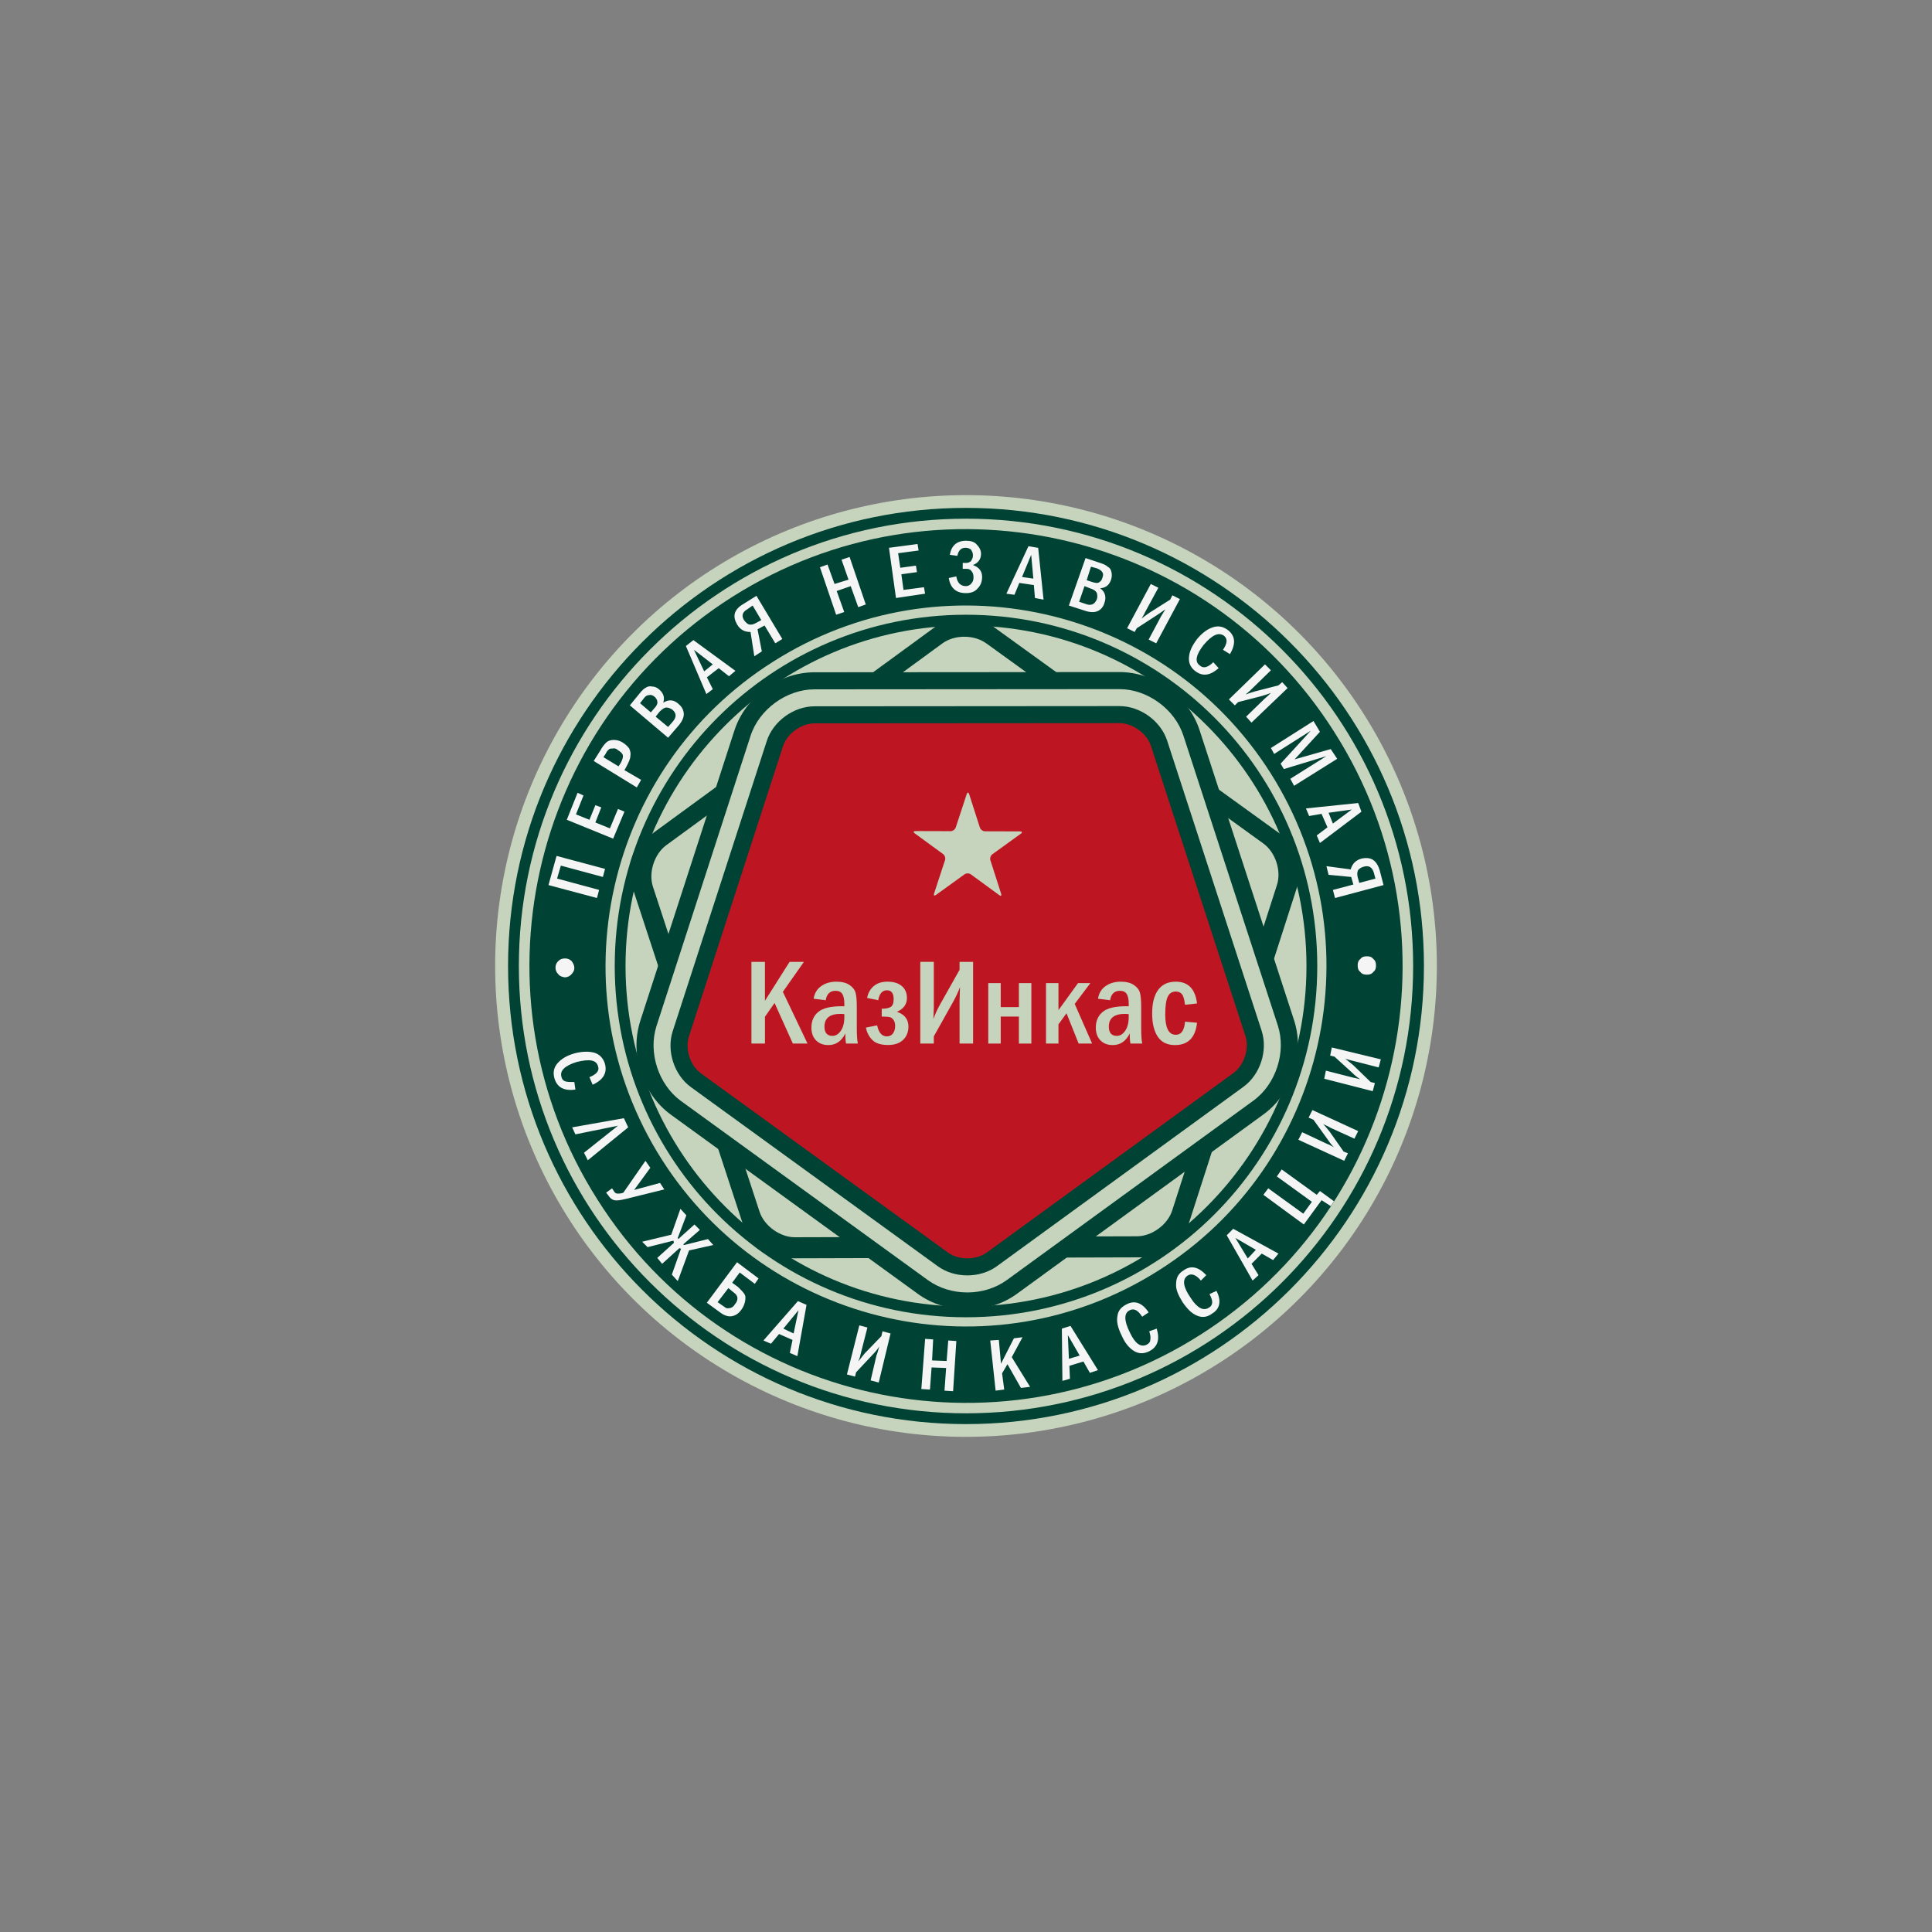 <?xml version="1.0" encoding="UTF-8"?>
<svg id="Layer_1" data-name="Layer 1" xmlns="http://www.w3.org/2000/svg" viewBox="0 0 700 700">
  <rect x="0" y="0" width="700" height="700" fill="#808080" stroke="none"/>
  <defs>
    <style>
      .cls-1, .cls-2 {
        fill: #004233;
      }

      .cls-1, .cls-2, .cls-3, .cls-4, .cls-5 {
        stroke-width: 0px;
      }

      .cls-2 {
        fill-rule: evenodd;
      }

      .cls-3 {
        fill: #f5f5f5;
      }

      .cls-4 {
        fill: #bd1622;
      }

      .cls-5 {
        fill: #c6d4bd;
      }
    </style>
  </defs>
  <circle class="cls-5" cx="350" cy="350" r="170.6"/>
  <path class="cls-1" d="M357.82,225.56l107.54,77.67c4.68,3.38,7.04,10.57,5.27,16.07l-40.64,126.27c-1.77,5.49-7.88,9.96-13.65,9.98l-132.65.37c-5.77.02-11.91-4.42-13.71-9.9l-41.35-126.04c-1.8-5.48.52-12.69,5.18-16.09l107.1-78.27c4.66-3.41,12.23-3.43,16.91-.05Z"/>
  <path class="cls-5" d="M357.28,233.05l100.47,72.57c4.37,3.16,6.58,9.88,4.92,15.01l-37.97,117.98c-1.65,5.13-7.36,9.31-12.75,9.32l-123.94.35c-5.39.02-11.13-4.13-12.81-9.25l-38.63-117.76c-1.68-5.12.49-11.86,4.84-15.04l100.06-73.13c4.35-3.18,11.43-3.2,15.8-.04Z"/>
  <path class="cls-2" d="M265.29,216.28c73.78-46.73,171.58-24.83,218.23,49.07,46.85,73.7,24.99,171.65-48.8,218.38-73.78,46.73-171.58,24.83-218.23-49.07-46.85-73.7-24.99-171.65,48.8-218.38h0ZM280.12,239.74c60.9-38.71,141.52-20.53,180.17,40.27,38.65,61,20.5,141.74-40.41,180.25-60.9,38.71-141.52,20.53-180.17-40.27-38.65-61-20.5-141.74,40.41-180.25h0Z"/>
  <g>
    <path class="cls-3" d="M204.58,354.11c-.98-.2-1.76-.39-2.34-1.17-.59-.59-.98-1.37-.98-2.35s.39-1.76.98-2.35c.78-.78,1.56-.98,2.54-.98s1.76.39,2.34.98c.59.78.98,1.56.98,2.54,0,.78-.39,1.56-1.17,2.35-.59.59-1.37.98-2.34.98h0Z"/>
    <path class="cls-3" d="M216.29,325.37l-17.57-4.69,2.93-10.56,17.57,4.69-.78,2.93-15.23-4.11-1.37,4.69,15.23,4.11-.78,2.93ZM205.36,297.02l3.9-9.78,2.15.98-2.73,6.84,4.88,1.96,2.15-5.28,2.15.78-2.15,5.47,5.27,2.15,2.93-7.04,2.34.98-4.1,9.78-16.79-6.84ZM215.12,275.71l2.34-3.71c.78-1.37,1.37-2.15,2.15-2.93.59-.59,1.56-.98,2.73-.98.98,0,2.15.2,3.32.98.98.59,1.76,1.37,2.34,2.15.39.98.59,1.76.39,2.74,0,.98-.59,2.15-1.37,3.71l-.78,1.37,6.05,3.52-1.56,2.74-15.62-9.58ZM218.63,274.34l5.47,3.32.78-1.17c.59-1.17.98-2.15.78-2.93-.2-.59-.78-1.17-1.76-1.76-.59-.59-1.37-.78-1.95-.59-.59,0-1.17,0-1.37.39-.39.2-.78.78-1.17,1.56l-.78,1.17ZM228.2,255.57l3.51-4.3c.78-.98,1.56-1.76,2.34-2.15.59-.39,1.37-.59,2.15-.39.98,0,1.95.39,2.73,1.17,1.56,1.37,1.95,2.93,1.37,4.69,1.95-1.17,3.71-1.17,5.47.39,1.17.98,1.76,1.96,1.95,3.32.2,1.17-.39,2.93-1.95,4.69l-3.71,4.3-13.86-11.73ZM235.81,258.11l1.17-1.37c.98-.98,1.37-1.96,1.17-2.54,0-.59-.39-1.17-.98-1.76-.78-.59-1.37-.78-1.95-.59-.78,0-1.37.39-1.95,1.17l-1.37,1.76,3.9,3.32ZM242.06,263.39l1.56-1.76c1.56-1.76,1.56-3.13,0-4.5-.59-.39-1.37-.78-2.15-.78s-1.56.59-2.54,1.56l-1.37,1.76,4.49,3.71ZM248.5,234.07l2.73-2.15,15.23,11.14-2.34,1.96-3.71-2.93-4.29,3.32,2.15,4.3-2.34,1.76-7.42-17.4ZM258.26,240.71l-6.83-5.28,3.71,7.82,3.12-2.54ZM274.07,215.88l-4.68,2.93c-1.76.98-2.73,2.15-3.12,3.32-.39,1.37,0,2.74.78,4.11,1.17,1.96,2.73,2.74,4.88,2.74l1.37,8.8,2.73-1.76-1.56-8.02,2.54-1.37,3.9,6.45,2.54-1.56-9.37-15.64ZM272.7,219.4l3.12,5.28-2.15,1.17c-.78.39-1.56.59-2.34.39-.59-.2-1.17-.78-1.76-1.56-.98-1.56-.59-2.93,1.17-3.91l1.95-1.37ZM297.1,205.52l2.73-.98,2.54,7.04,5.07-1.56-2.54-7.23,2.93-.98,5.86,17.2-2.73.98-2.73-7.62-5.08,1.76,2.73,7.62-2.93.98-5.86-17.2ZM322.09,198.48l10.35-1.37.39,2.35-7.42.98.78,5.28,5.66-.78.39,2.35-5.66.78.78,5.67,7.42-.98.39,2.35-10.54,1.56-2.54-18.18ZM343.75,209.43l2.73-.59c.39,2.35,1.56,3.52,3.51,3.52.78,0,1.56-.39,1.95-.98.59-.59.78-1.37.78-2.15,0-.98-.2-1.76-.78-2.35-.39-.59-.98-.78-1.76-.78h-1.37v-2.15h1.37c.59,0,.98-.2,1.56-.59.39-.59.78-1.17.78-2.15s-.39-1.56-.78-2.15c-.59-.39-1.17-.59-1.95-.59-1.56,0-2.54.98-2.93,2.93l-2.73-.39c.59-3.32,2.54-5.08,5.86-5.08,1.76,0,3.12.39,3.9,1.37.98.98,1.56,2.15,1.56,3.32,0,1.96-.98,3.32-2.93,4.11,2.15.78,3.32,2.15,3.32,4.3,0,1.76-.59,3.13-1.56,4.11-.98,1.17-2.34,1.76-4.29,1.76-3.71,0-5.66-1.96-6.25-5.47h0ZM372.64,197.9l3.51.59,1.95,18.77-3.12-.59-.39-4.69-5.27-.78-1.76,4.3-2.93-.39,8-17.2ZM374.4,209.63l-.78-8.6-3.32,8.02,4.1.59ZM393.33,202.2l5.27,1.76c1.17.39,2.15.78,2.73,1.37.78.39,1.17.98,1.37,1.96.2.78.2,1.76-.2,2.93-.78,1.96-1.95,2.74-3.9,2.93,1.76,1.17,2.34,3.13,1.56,5.28-.39,1.37-1.17,2.35-2.34,2.93-1.17.59-2.93.59-5.08-.2l-5.47-1.76,6.05-17.2ZM393.72,210.21l1.76.59c1.17.39,2.15.59,2.73.2.59-.39.98-.78,1.17-1.56.39-.98.39-1.56,0-2.15-.39-.59-.98-.98-1.95-1.37l-2.15-.59-1.56,4.89ZM390.99,218.03l2.34.78c1.95.78,3.32.2,4.1-1.76.2-.59.2-1.37,0-2.15-.39-.78-1.17-1.37-2.54-1.76l-1.95-.78-1.95,5.67ZM411.88,227.61l-.78,1.37-2.73-1.37,8.59-16.03,2.73,1.37-4.88,8.99c0,.2-.39.78-1.17,2.15.78-.59,1.76-1.37,2.93-2.15l7.42-4.69.78-1.56,2.73,1.37-8.59,16.03-2.73-1.37,4.49-8.41s.59-.98,1.56-2.54c-.78.59-1.95,1.37-3.12,2.15l-7.22,4.69ZM439.59,239.93l1.95,2.15c-3.12,2.74-5.86,3.13-8.59.98-1.76-1.37-2.34-3.13-2.15-5.08.2-2.15,1.17-4.11,2.93-6.45,1.95-2.35,3.9-3.71,5.86-4.3,1.95-.59,3.71-.2,5.47,1.17,2.54,2.15,2.73,4.89.59,8.6l-2.54-1.56c1.56-2.35,1.76-3.91.39-5.08-1.95-1.37-4.29-.39-7.42,3.32-2.73,3.52-3.32,6.06-1.37,7.43.59.59,1.37.78,2.15.59.78-.2,1.76-.78,2.73-1.76h0ZM448.57,254.4l-1.17,1.17-2.15-2.15,13.08-12.71,2.15,2.15-7.42,7.23s-.59.59-1.76,1.56c.98-.39,2.15-.78,3.51-1.17l8.39-2.15,1.37-1.17,1.95,2.15-13.08,12.51-1.95-2.15,6.64-6.45c.2-.2.98-.78,2.34-2.15-.98.39-2.15.78-3.51,1.17l-8.39,2.15ZM475.9,261.24l2.34,3.91-9.17,9.97,13.08-3.71,2.34,3.52-15.62,9.78-1.37-2.54,13.08-8.21-15.42,4.69-1.17-1.96,10.93-11.93-13.27,8.41-1.17-2.15,15.42-9.78ZM492.1,290.96l1.17,3.13-15.03,11.34-1.17-2.74,3.9-2.93-2.15-4.89-4.49.78-1.17-2.74,18.93-1.96ZM482.93,298.39l6.83-5.08-8.39,1.17,1.56,3.91ZM501.28,320.67l-1.37-5.28c-.59-1.96-1.37-3.13-2.54-3.91-.98-.59-2.34-.78-4.1-.39-2.15.59-3.32,1.96-3.9,3.91l-8.78-1.17.78,3.13,8.2.78.78,2.74-7.42,1.96.78,2.93,17.57-4.69ZM498.35,318.33l-5.86,1.56-.59-2.15c-.2-.98-.2-1.76.2-2.54.59-.59,1.17-.98,1.95-1.17,1.95-.59,3.12.2,3.71,2.15l.59,2.15ZM495.23,346.48c.98,0,1.76.2,2.34.98.78.59.98,1.37.98,2.35s-.2,1.76-.98,2.35c-.59.78-1.37.98-2.34.98s-1.76-.2-2.34-.98c-.78-.59-.98-1.37-.98-2.35s.2-1.76.98-2.35c.59-.78,1.37-.98,2.34-.98h0Z"/>
    <path class="cls-3" d="M208.09,392.03l.39,2.74c-4.1.59-6.64-.78-7.61-4.11-.59-2.15-.2-3.91,1.17-5.47,1.37-1.56,3.32-2.74,6.05-3.52,2.93-.78,5.47-.78,7.42-.2,1.76.59,3.12,1.96,3.71,4.11.78,3.13-.59,5.67-4.49,7.43l-1.17-2.74c2.54-.98,3.71-2.35,3.12-3.91-.59-2.35-3.12-2.74-7.81-1.56-4.29,1.37-6.05,3.13-5.47,5.28.2.98.78,1.56,1.56,1.76.78.2,1.76.2,3.12.2h0ZM208.48,411l-1.17-2.54,18.74-3.32,1.56,3.32-14.64,11.93-1.37-2.74,12.3-9.78-15.42,3.13ZM225.86,432.11l8-11.53,1.76,2.54-5.86,8.02,9.37-2.54,1.56,2.35-14.25,3.52c-1.76.39-2.93.59-3.9.39-.78-.2-1.56-.78-2.15-1.76l-.78-.98,2.15-1.56.78,1.17c0,.2.39.39.59.59.39.2,1.17.2,2.15,0l.59-.2ZM249.67,453.03l-4.1,11.14-2.15-2.35,3.32-9.38-.59-.2-6.25,5.67-1.76-2.15,6.05-5.47-.2-.78-9.37,2.35-1.95-1.96,10.54-2.54,3.32-9.38,2.15,2.35-3.12,8.21.2.39,5.86-5.28,1.95,1.96-6.05,5.28.39.2,8.59-2.15,1.95,2.15-8.78,1.96ZM256.11,471.99l10.93-14.66,7.81,5.87-1.37,1.96-5.47-4.11-2.73,3.71,2.15,1.56c.98.98,1.76,1.76,2.15,2.35.59.78.59,1.56.39,2.74-.2.98-.59,2.15-1.37,3.13-.98,1.37-2.15,2.15-3.51,2.35-1.17.2-2.54-.2-3.9-1.17l-5.08-3.71ZM260.01,471.8l2.54,1.76c.39.39.98.59,1.76.39.59,0,1.37-.39,1.95-1.37,1.37-1.56,1.17-3.13-.2-4.11l-2.15-1.76-3.9,5.08ZM289.1,471.41l3.12,1.37-3.32,18.57-2.73-1.17.98-4.69-4.88-2.15-2.93,3.52-2.73-1.17,12.49-14.27ZM287.54,483.14l1.76-8.41-5.47,6.65,3.71,1.76ZM310.18,497.21l-.39,1.56-2.93-.78,4.49-17.79,2.93.78-2.54,9.97c0,.2-.2.98-.78,2.35.59-.78,1.37-1.76,2.34-2.93l6.05-6.26.39-1.76,2.93.78-4.29,17.79-2.93-.78,2.15-9.19c.2-.2.39-1.17.98-3.13-.59.98-1.37,1.96-2.34,2.93l-6.05,6.45ZM335.17,485.09l2.93.2-.39,7.62,5.27.2.59-7.43,2.93.2-1.17,18.18-3.12-.2.59-8.21-5.27-.2-.59,8.02-3.12-.2,1.37-18.18ZM358.78,485.68l3.12-.2.78,8.6,4.68-9.19,3.12-.39-3.9,7.23,6.64,10.75-3.32.39-4.88-8.6-1.95,3.32.78,5.87-3.12.39-1.95-18.18ZM384.74,481.38l3.12-.98,9.95,16.03-2.93.98-2.34-4.11-5.08,1.56.2,4.69-2.73.78-.2-18.96ZM391.19,491.15l-4.29-7.43.39,8.6,3.9-1.17ZM416.37,482.36l2.73-.98c1.17,3.91.39,6.65-2.73,8.21-1.95.98-3.9.98-5.66-.2-1.56-.98-3.12-2.74-4.29-5.47-1.37-2.74-1.95-5.08-1.56-7.04.2-1.96,1.37-3.32,3.32-4.3,2.93-1.56,5.66-.59,8,2.93l-2.34,1.56c-1.56-2.35-2.93-3.13-4.49-2.35-2.15.98-2.15,3.71,0,8.02,1.95,4.11,3.9,5.47,6.05,4.5.78-.39,1.37-.98,1.37-1.76.2-.98,0-1.95-.39-3.13h0ZM438.23,468.87l2.54-1.17c1.76,3.52,1.37,6.45-1.56,8.21-1.76,1.37-3.71,1.56-5.47.78-1.95-.78-3.51-2.35-5.27-4.89-1.56-2.54-2.54-4.69-2.34-6.65,0-2.15.78-3.71,2.73-4.89,2.73-1.96,5.47-1.17,8.2,1.76l-1.95,1.96c-1.76-2.15-3.51-2.74-4.88-1.76-1.95,1.37-1.56,4.11,1.17,8.02,2.34,3.71,4.68,4.89,6.64,3.52.78-.39,1.17-1.17,1.17-1.96s-.39-1.76-.98-2.93h0ZM444.47,447.56l2.34-2.35,16.4,8.99-1.95,2.35-4.1-2.35-3.71,3.71,2.54,4.11-2.15,1.96-9.37-16.42ZM455.02,452.83l-7.42-4.3,4.49,7.43,2.93-3.13ZM472.39,443.65l-14.64-10.75,1.76-2.35,12.69,9.19,3.12-4.3-12.69-9.19,1.76-2.54,12.69,9.19,1.17-1.37,5.08,3.71-1.17,1.76-3.32-2.15-6.44,8.8ZM486.83,417.25l1.56.59-1.37,2.74-16.59-7.62,1.37-2.74,9.17,4.3c.2,0,.98.39,2.34,1.17-.78-.78-1.56-1.76-2.34-2.93l-5.07-7.04-1.76-.78,1.37-2.74,16.59,7.62-1.37,2.74-8.59-3.91s-.98-.59-2.73-1.37c.78.78,1.56,1.76,2.34,2.74l5.08,7.23ZM496.59,392.03l1.56.39-.78,2.93-17.57-4.5.59-2.93,9.95,2.54c.2,0,.98.2,2.54.59-.98-.59-1.95-1.37-2.93-2.35l-6.44-5.86-1.56-.39.59-2.93,17.76,4.3-.78,2.93-9.17-2.35s-.98-.2-2.93-.78c.78.59,1.76,1.37,2.93,2.35l6.25,6.06Z"/>
  </g>
  <path class="cls-2" d="M350,184.02c91.55,0,165.92,74.29,165.92,165.98s-74.37,165.98-165.92,165.98-165.92-74.29-165.92-165.98,74.37-165.98,165.92-165.98h0ZM350,187.93c89.4,0,162.01,72.53,162.01,162.07s-72.61,162.07-162.01,162.07-162.01-72.53-162.01-162.07,72.61-162.07,162.01-162.07h0Z"/>
  <path class="cls-1" d="M350.48,474.45c-6.53,0-12.89-2-17.9-5.64l-89.47-64.91c-10.39-7.54-15.06-21.88-11.1-34.09l34.08-105.14c3.96-12.21,16.15-21.08,28.99-21.09l110.53-.08c12.84,0,25.04,8.85,29.02,21.05l34.23,105.1c3.98,12.21-.67,26.55-11.05,34.1l-89.37,65.03c-5.02,3.66-11.39,5.67-17.94,5.67Z"/>
  <path class="cls-5" d="M350.48,468.28c-5.24,0-10.31-1.59-14.28-4.46l-89.47-64.91c-8.16-5.92-11.96-17.61-8.86-27.19l34.08-105.14c3.11-9.58,13.05-16.82,23.12-16.82l110.53-.08c10.08,0,20.03,7.22,23.15,16.79l34.23,105.09c3.12,9.58-.67,21.27-8.82,27.2l-89.37,65.03c-3.98,2.89-9.06,4.49-14.31,4.49Z"/>
  <path class="cls-1" d="M350.48,462.1c-3.95,0-7.73-1.17-10.66-3.29l-89.47-64.91c-6.09-4.41-8.93-13.14-6.61-20.29l34.08-105.14c2.32-7.16,9.74-12.55,17.26-12.56l110.53-.08c7.53,0,14.95,5.39,17.27,12.53l34.23,105.1c2.33,7.15-.5,15.88-6.58,20.3l-89.37,65.03c-2.93,2.13-6.72,3.31-10.68,3.31Z"/>
  <path class="cls-4" d="M295.08,262.09l110.53-.08c4.81,0,9.91,3.7,11.4,8.27l34.23,105.1c1.49,4.57-.46,10.57-4.34,13.4l-89.37,65.03c-3.89,2.83-10.2,2.83-14.09,0l-89.47-64.9c-3.89-2.82-5.85-8.82-4.36-13.39l34.08-105.14c1.48-4.57,6.58-8.29,11.39-8.29Z"/>
  <path class="cls-2" d="M350,222.73c70.27,0,127.27,56.89,127.27,127.27s-57,127.27-127.27,127.27-127.27-56.89-127.27-127.27,57-127.27,127.27-127.27h0ZM350,226.64c68.12,0,123.36,55.33,123.36,123.36s-55.24,123.36-123.36,123.36-123.36-55.33-123.36-123.36,55.24-123.36,123.36-123.36h0Z"/>
  <path class="cls-5" d="M362.01,324.29l-10.25-7.49c-.64-.47-1.68-.47-2.32,0l-10.29,7.43c-.64.46-.96.23-.71-.52l3.96-12.06c.25-.75-.07-1.74-.71-2.21l-10.25-7.49c-.64-.47-.51-.84.28-.84l12.69.04c.79,0,1.63-.6,1.88-1.36l3.96-12.06c.25-.75.64-.75.89,0l3.88,12.09c.24.75,1.08,1.37,1.87,1.37l12.69.04c.79,0,.91.38.27.84l-10.29,7.43c-.64.46-.97,1.45-.72,2.2l3.88,12.09c.24.75-.08.98-.72.52Z"/>
  <g>
    <path class="cls-5" d="M272.25,348.5h4.9v14.11l8.93-14.11h5.19l-7.63,10.86,8.93,18.73h-5.31l-6.62-14.69-3.48,4.98v9.71h-4.9v-29.6Z"/>
    <path class="cls-5" d="M299.16,362.4l-4.36-.54c.29-1.95,1.19-3.47,2.7-4.55,1.51-1.08,3.36-1.63,5.55-1.63,1.96,0,3.53.39,4.71,1.18,1.18.79,1.92,1.72,2.22,2.81.3,1.08.45,2.73.45,4.92v7.46c0,3.02.13,5.04.39,6.05h-4.27c-.19-.8-.28-2.01-.28-3.64-1.37,2.79-3.42,4.19-6.15,4.19-1.85,0-3.33-.57-4.45-1.7-1.12-1.13-1.68-2.68-1.68-4.63,0-2.39.82-4.27,2.46-5.66,1.64-1.39,4.48-2.08,8.52-2.08.2,0,.52,0,.95.02v-.89c0-1.56-.24-2.74-.7-3.53-.47-.79-1.31-1.19-2.52-1.19-1.97,0-3.16,1.14-3.54,3.42ZM305.92,367.43c-.58-.06-1.02-.09-1.32-.09-3.92,0-5.88,1.54-5.88,4.62,0,2.24.97,3.36,2.92,3.36,1.14,0,2.14-.61,2.99-1.82.86-1.22,1.29-2.88,1.29-5.01v-1.06Z"/>
    <path class="cls-5" d="M319.47,368.34v-2.86c1.52,0,2.62-.23,3.3-.68.68-.45,1.02-1.39,1.02-2.81,0-2.13-.82-3.19-2.45-3.19s-2.73,1.2-3.14,3.6l-4.03-.82c.33-1.76,1.12-3.19,2.37-4.27,1.25-1.08,2.92-1.63,5.02-1.63,2.25,0,3.99.54,5.21,1.61,1.22,1.07,1.83,2.5,1.83,4.27,0,2.31-1.21,3.99-3.64,5.04,2.79.92,4.18,2.71,4.18,5.35,0,1.97-.64,3.57-1.92,4.81-1.28,1.24-3.1,1.86-5.45,1.86-2.57,0-4.46-.59-5.67-1.78-1.21-1.19-2-2.7-2.37-4.53l4.08-.8c.55,2.66,1.72,3.99,3.51,3.99.98,0,1.73-.36,2.24-1.09.51-.73.77-1.62.77-2.68,0-.88-.19-1.6-.57-2.16-.38-.56-.84-.9-1.38-1.04-.54-.14-1.5-.21-2.91-.21Z"/>
    <path class="cls-5" d="M338.34,375.47v2.62h-4.9v-29.6h4.9v16.61c0,.2-.05,1.57-.15,4.1.59-1.7,1.44-3.54,2.55-5.51l6.93-12.31v-2.88h4.9v29.6h-4.9v-15.35c0-.14.05-1.84.15-5.1-.62,1.69-1.48,3.53-2.59,5.53l-6.88,12.29Z"/>
    <path class="cls-5" d="M358.07,378.1v-21.9h4.51v8.69h6.59v-8.69h4.51v21.9h-4.51v-9.78h-6.59v9.78h-4.51Z"/>
    <path class="cls-5" d="M378.99,356.2h4.51v9.8l7.09-9.8h4.47l-5.67,7.54,6.3,14.36h-4.88l-4.39-10.98-2.92,4.02v6.96h-4.51v-21.9Z"/>
    <path class="cls-5" d="M402.19,362.4l-4.36-.54c.29-1.95,1.19-3.47,2.7-4.55,1.51-1.08,3.36-1.63,5.55-1.63,1.96,0,3.53.39,4.71,1.18,1.18.79,1.92,1.72,2.22,2.81.3,1.08.46,2.73.46,4.92v7.46c0,3.02.13,5.04.39,6.05h-4.27c-.19-.8-.28-2.01-.28-3.64-1.37,2.79-3.42,4.19-6.15,4.19-1.85,0-3.33-.57-4.45-1.7-1.12-1.13-1.68-2.68-1.68-4.63,0-2.39.82-4.27,2.46-5.66,1.64-1.39,4.48-2.08,8.52-2.08.2,0,.52,0,.95.02v-.89c0-1.56-.23-2.74-.7-3.53-.47-.79-1.31-1.19-2.52-1.19-1.97,0-3.16,1.14-3.54,3.42ZM408.95,367.43c-.58-.06-1.02-.09-1.32-.09-3.92,0-5.88,1.54-5.88,4.62,0,2.24.97,3.36,2.92,3.36,1.14,0,2.14-.61,2.99-1.82.86-1.22,1.29-2.88,1.29-5.01v-1.06Z"/>
    <path class="cls-5" d="M433.71,363.57l-4.36.48c-.22-1.91-.58-3.18-1.11-3.83-.52-.64-1.26-.97-2.21-.97-1.34,0-2.32.62-2.93,1.86-.61,1.24-.91,3.41-.91,6.52,0,4.86,1.28,7.29,3.84,7.29,1.97,0,3.07-1.58,3.32-4.75l4.36.39c-.59,5.39-3.26,8.09-8,8.09-2.8,0-4.88-1.01-6.23-3.04-1.35-2.02-2.03-4.82-2.03-8.39,0-3.76.73-6.62,2.19-8.59,1.46-1.97,3.58-2.95,6.37-2.95,4.5,0,7.06,2.63,7.7,7.89Z"/>
  </g>
</svg>